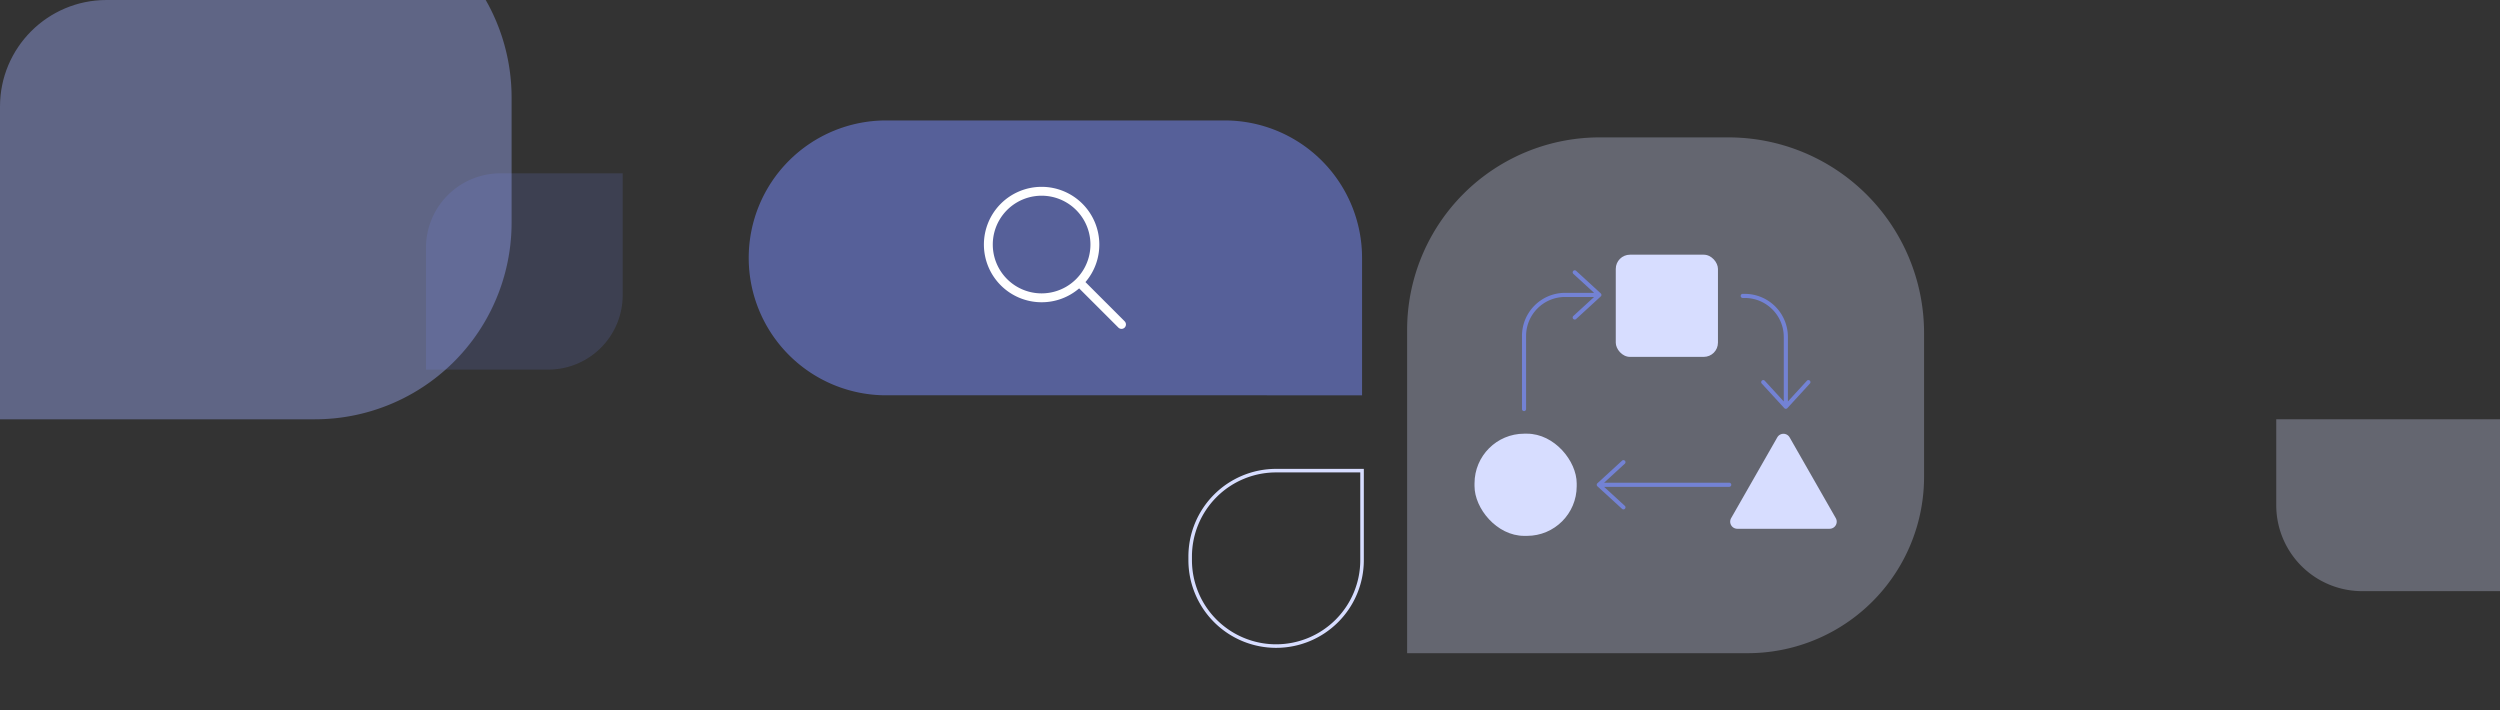 <svg xmlns="http://www.w3.org/2000/svg" xmlns:xlink="http://www.w3.org/1999/xlink" width="704" height="200" viewBox="0 0 704 200">
  <rect x="0" y="0" width="704" height="200" fill="#333333" stroke="none"/>
  <defs>
    <style>
      .cls-1, .cls-4, .cls-7, .cls-8 {
        fill: #d7ddff;
      }

      .cls-1 {
        stroke: rgba(255,255,255,0.5);
        opacity: 0.2;
      }

      .cls-2 {
        clip-path: url(#clip-path);
      }

      .cls-3 {
        fill: #a1b0ff;
        opacity: 0.4;
      }

      .cls-4 {
        stroke: rgba(0,0,0,0);
      }

      .cls-4, .cls-6 {
        stroke-miterlimit: 10;
      }

      .cls-4, .cls-7 {
        opacity: 0.3;
      }

      .cls-10, .cls-5, .cls-9 {
        fill: #7a8fff;
      }

      .cls-5 {
        opacity: 0.15;
      }

      .cls-6 {
        fill: none;
        stroke: #d7ddff;
      }

      .cls-9 {
        opacity: 0.7;
      }

      .cls-10 {
        opacity: 0.5;
      }

      .cls-11 {
        fill: #fff;
      }
    </style>
    <clipPath id="clip-path">
      <rect id="Rectangle_32441" data-name="Rectangle 32441" class="cls-1" width="704" height="200" rx="30"/>
    </clipPath>
  </defs>
  <g id="Mask_Group_20902" data-name="Mask Group 20902" class="cls-2">
    <g id="Group_41289" data-name="Group 41289" transform="translate(-75.426 -27.924)">
      <path id="Path_52586" data-name="Path 52586" class="cls-3" d="M827.393,150.86H991.438a55.384,55.384,0,0,1,55.447,55.322v35.355a55.384,55.384,0,0,1-55.447,55.322H882.84a55.384,55.384,0,0,1-55.447-55.322Z" transform="translate(-827.393 -150.86)"/>
      <path id="Rectangle_32439" data-name="Rectangle 32439" class="cls-4" d="M24.2,0H84.512a24.2,24.2,0,0,1,24.2,24.2v24.2a0,0,0,0,1,0,0H24.2A24.2,24.2,0,0,1,0,24.2v0A24.2,24.2,0,0,1,24.2,0Z" transform="translate(825.13 194.393) rotate(180)"/>
      <path id="Path_52588" data-name="Path 52588" class="cls-5" d="M583.752,223.165V188.84A20.964,20.964,0,0,1,604.74,167.9h34.4v34.325a20.965,20.965,0,0,1-20.989,20.941Z" transform="translate(-388.367 -91.167)"/>
      <g id="Group_41288" data-name="Group 41288" transform="translate(330.322 64.613)">
        <path id="Rectangle_32440" data-name="Rectangle 32440" class="cls-6" d="M24.2,0h1A24.2,24.2,0,0,1,49.4,24.2v24.2a0,0,0,0,1,0,0H24.2A24.2,24.2,0,0,1,0,24.2v0A24.2,24.2,0,0,1,24.2,0Z" transform="translate(80.257 145.244) rotate(-90)"/>
        <g id="Group_41286" data-name="Group 41286" transform="translate(139.228)">
          <path id="Path_52587" data-name="Path 52587" class="cls-7" d="M749.423,383.254h36.129a55.1,55.1,0,0,1,55.161,55.036V478.9A49.655,49.655,0,0,1,791,528.5H695.141V437.414A54.221,54.221,0,0,1,749.423,383.254Z" transform="translate(-693.019 -381.254)"/>
          <g id="Group_41736" data-name="Group 41736" transform="translate(2 0.5)">
            <rect id="Rectangle_31634" data-name="Rectangle 31634" class="cls-8" width="28.776" height="28.776" rx="4" transform="translate(58.876 34.533)"/>
            <rect id="Rectangle_32652" data-name="Rectangle 32652" class="cls-8" width="28.776" height="28.776" rx="14" transform="translate(19.1 84.936)"/>
            <path id="Polygon_4" data-name="Polygon 4" class="cls-8" d="M14.707,3.039a2,2,0,0,1,3.473,0l13,22.745a2,2,0,0,1-1.736,2.992H3.446A2,2,0,0,1,1.71,25.784Z" transform="translate(89.653 82.936)"/>
            <path id="Path_52829" data-name="Path 52829" class="cls-9" d="M38.373-18.922a.58.58,0,0,0-.578-.578.58.58,0,0,0-.578.578v.578A10.988,10.988,0,0,1,26.233-7.36H8.067l5.839-5.355a.574.574,0,0,0,.036-.817.574.574,0,0,0-.817-.036L6.188-7.208A.57.57,0,0,0,6-6.782a.57.57,0,0,0,.188.426L13.125,0a.574.574,0,0,0,.817-.036.574.574,0,0,0-.036-.817L8.067-6.2H26.233a12.138,12.138,0,0,0,12.14-12.14Z" transform="translate(113.548 83.936) rotate(-90)"/>
            <path id="Path_52831" data-name="Path 52831" class="cls-9" d="M43.233-7.36H8.067l5.839-5.355a.574.574,0,0,0,.036-.817.574.574,0,0,0-.817-.036L6.188-7.208A.57.57,0,0,0,6-6.782a.57.57,0,0,0,.188.426L13.125,0a.574.574,0,0,0,.817-.036.574.574,0,0,0-.036-.817L8.067-6.2H43.233A.584.584,0,1,0,43.233-7.36Z" transform="translate(47.518 106.106)"/>
            <path id="Path_52830" data-name="Path 52830" class="cls-9" d="M28.373-38.922a.58.58,0,0,0-.578-.578.58.58,0,0,0-.578.578v20.578A10.988,10.988,0,0,1,16.233-7.36H8.067l5.839-5.355a.574.574,0,0,0,.036-.817.574.574,0,0,0-.817-.036L6.188-7.208A.57.57,0,0,0,6-6.782a.57.57,0,0,0,.188.426L13.125,0a.574.574,0,0,0,.817-.036.574.574,0,0,0-.036-.817L8.067-6.2h8.166a12.138,12.138,0,0,0,12.14-12.14Z" transform="translate(60.839 39.077) rotate(180)"/>
          </g>
        </g>
        <g id="Group_41287" data-name="Group 41287" transform="translate(-44.057 -2.773)">
          <path id="Rectangle_32438" data-name="Rectangle 32438" class="cls-10" d="M38.7,0h95.314a38.7,38.7,0,0,1,38.7,38.7v38.7a0,0,0,0,1,0,0H38.7A38.7,38.7,0,0,1,0,38.7v0A38.7,38.7,0,0,1,38.7,0Z"/>
          <path id="Path_53134" data-name="Path 53134" class="cls-11" d="M30-18.75a13.75,13.75,0,0,0-6.875-11.908,13.75,13.75,0,0,0-13.75,0A13.75,13.75,0,0,0,2.5-18.75,13.75,13.75,0,0,0,9.375-6.842a13.75,13.75,0,0,0,13.75,0A13.75,13.75,0,0,0,30-18.75ZM26.82-6.406A16.16,16.16,0,0,1,16.25-2.5,16.248,16.248,0,0,1,0-18.75,16.248,16.248,0,0,1,16.25-35,16.248,16.248,0,0,1,32.5-18.75,16.16,16.16,0,0,1,28.594-8.18L39.633,2.867a1.248,1.248,0,1,1-1.766,1.766Z" transform="translate(66.228 53.698)"/>
        </g>
      </g>
    </g>
  </g>
</svg>
